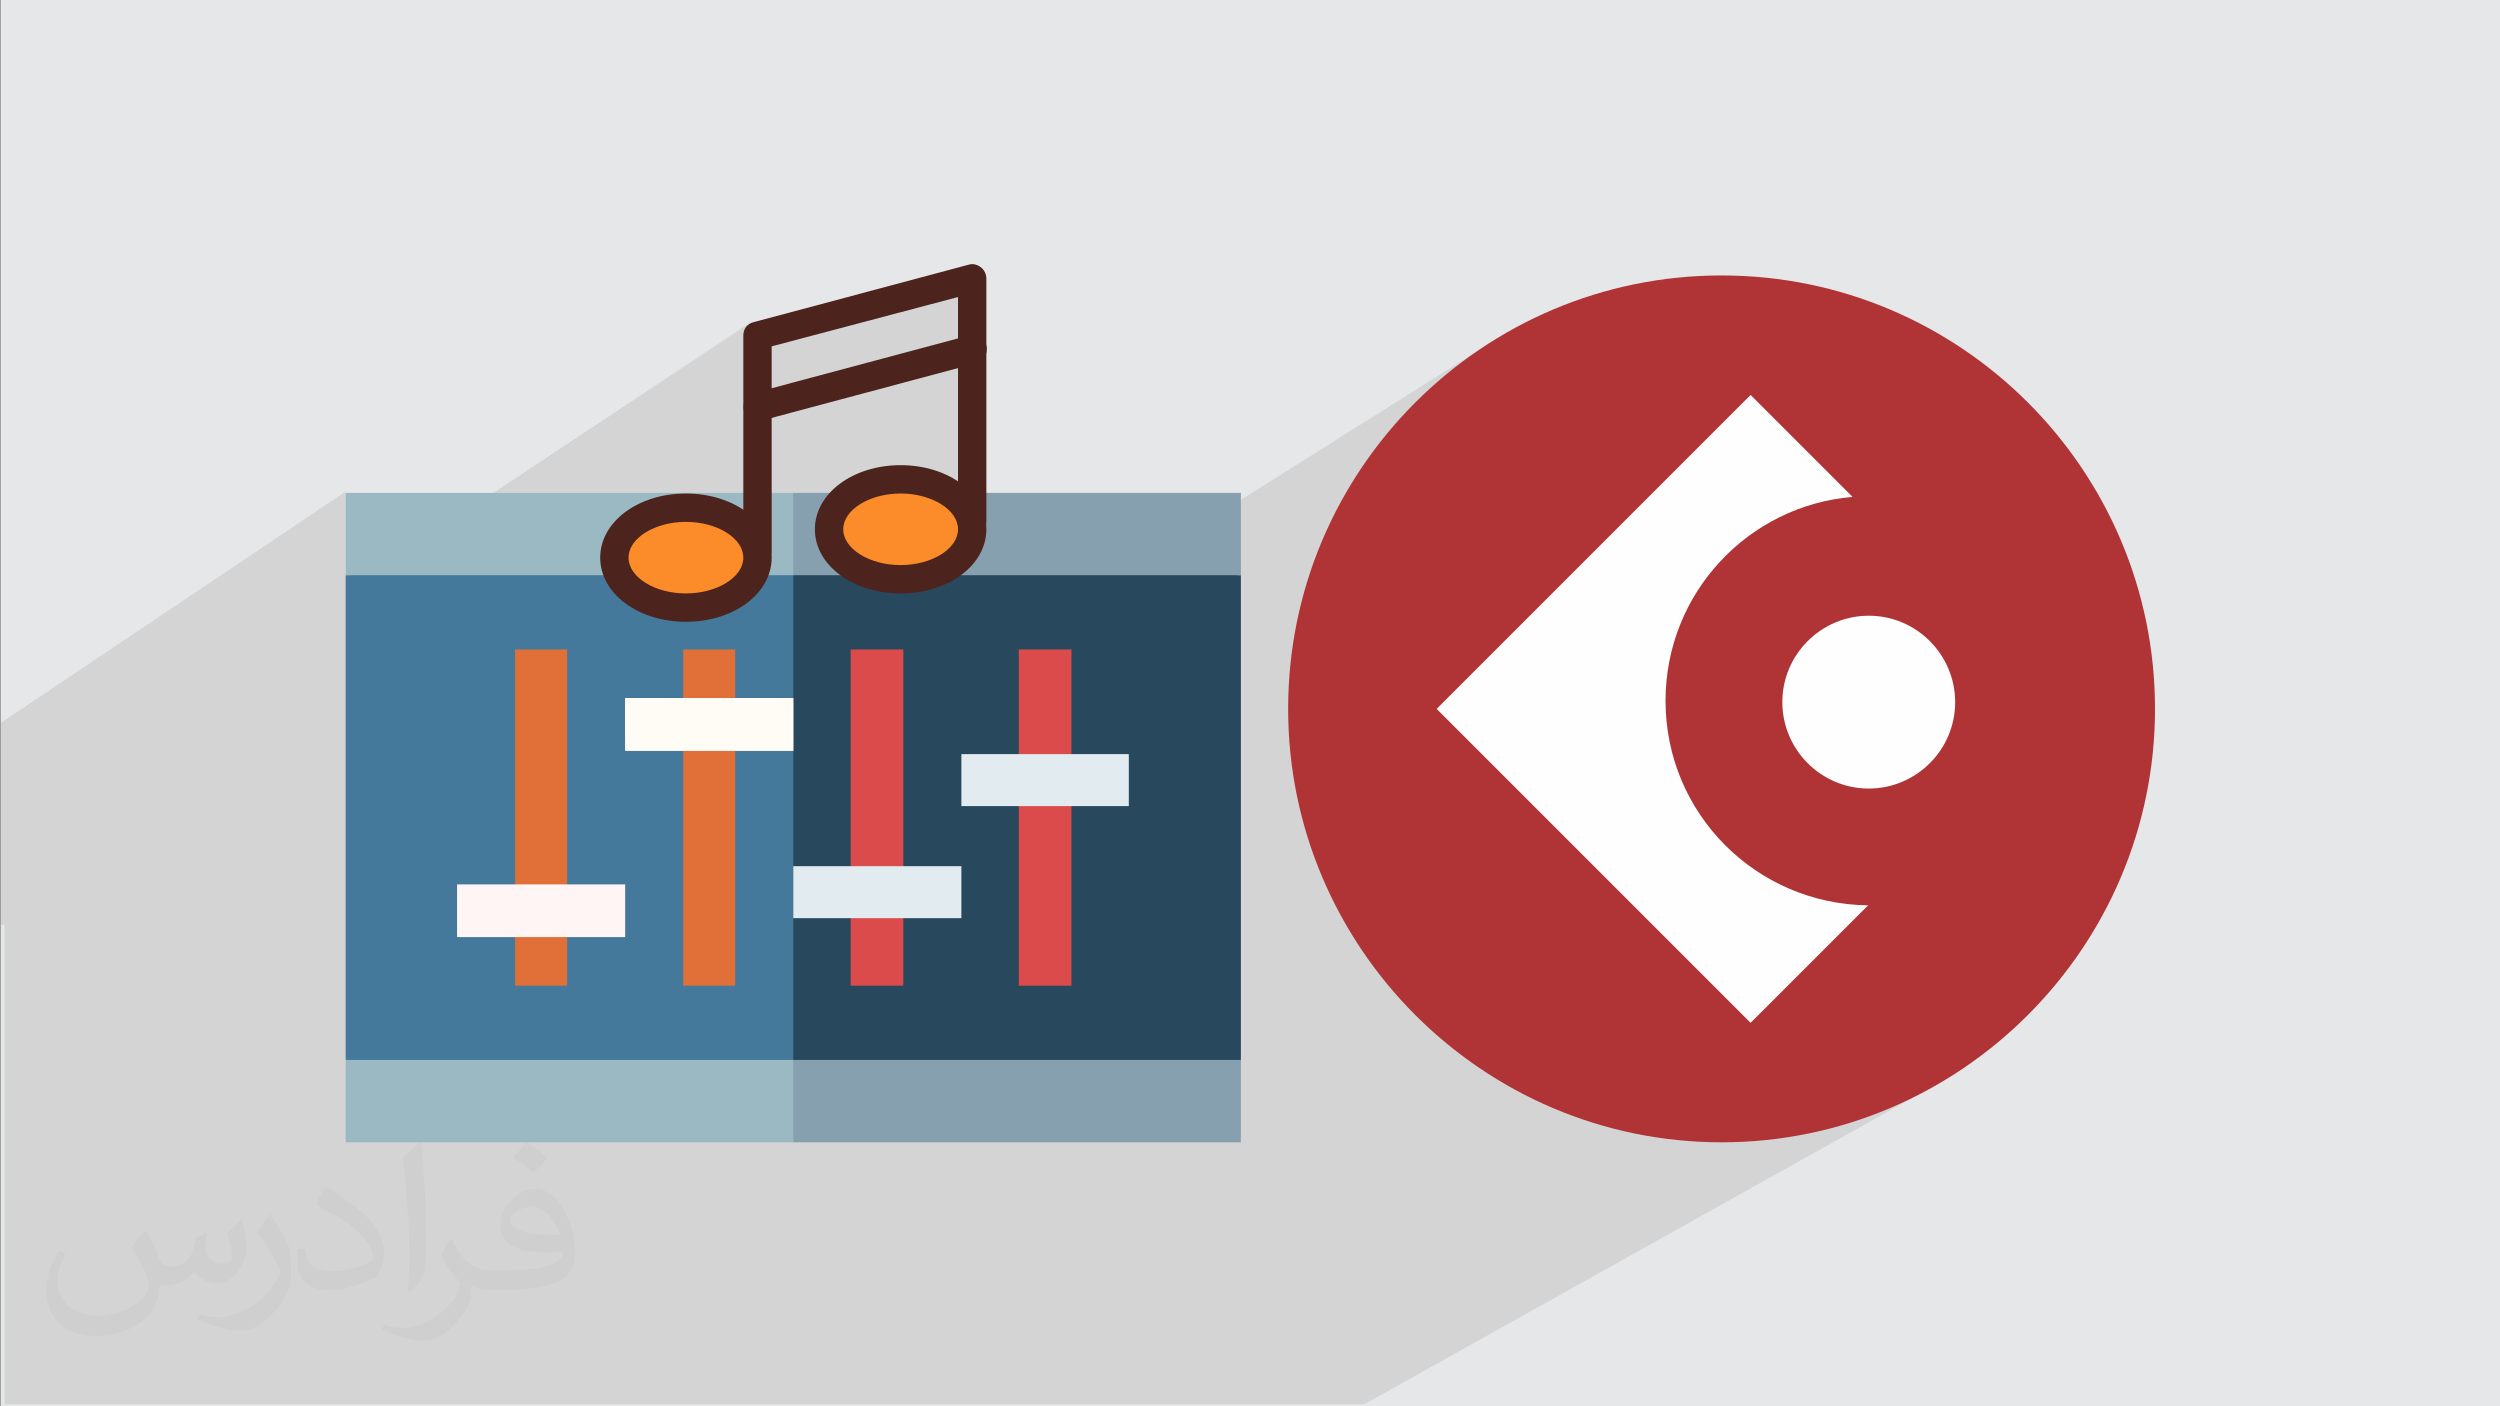 <?xml version="1.0" encoding="UTF-8"?>
<!DOCTYPE svg PUBLIC "-//W3C//DTD SVG 1.1//EN" "http://www.w3.org/Graphics/SVG/1.1/DTD/svg11.dtd">
<!-- Creator: CorelDRAW 2017 -->
<svg xmlns="http://www.w3.org/2000/svg" xml:space="preserve" width="3.703in" height="2.083in" version="1.1" style="shape-rendering:geometricPrecision; text-rendering:geometricPrecision; image-rendering:optimizeQuality; fill-rule:evenodd; clip-rule:evenodd"
viewBox="0 0 3703 2083"
 xmlns:xlink="http://www.w3.org/1999/xlink"
 enable-background="new 0 0 512 512">
 <rect x="0" y="0" width="3703" height="2083" fill="#808080" stroke="none"/>
 <defs>
  <style type="text/css">
   <![CDATA[
    .fil3 {fill:#28485E}
    .fil4 {fill:#44799B}
    .fil15 {fill:#4C241D}
    .fil5 {fill:#87A0AF}
    .fil6 {fill:#9BB9C3}
    .fil12 {fill:#B03336}
    .fil10 {fill:#DC4B4B}
    .fil7 {fill:#E07037}
    .fil11 {fill:#E1EBF0}
    .fil0 {fill:#E6E7E8}
    .fil14 {fill:#FC8C29}
    .fil13 {fill:#FEFEFE}
    .fil8 {fill:#FFF5F5}
    .fil9 {fill:#FFFBF5}
    .fil2 {fill:#373435;fill-opacity:0.031}
    .fil1 {fill:#373435;fill-opacity:0.102}
   ]]>
  </style>
 </defs>
 <g id="Layer_x0020_1">
  <polygon class="fil0" points="1,0 3704,0 3704,2083 1,2083 "/>
  <path class="fil1" d="M1 1370l0 -5 0 -2 0 -3 0 -28 0 -16 0 -48 0 -42 0 -11 0 -25 0 -119 511 -343 0 122 38 0 561 -372 -3 2 -2 3 -2 3 -1 3 -1 3 0 4 0 44 42 -28 276 -73 0 106 27 -7 4 -2 4 -2 -34 22 0 182 3 3 5 6 4 6 4 7 3 7 2 7 1 8 -1 8 -1 3 1 0 4 0 4 -1 4 -2 -14 9 -2 6 -4 7 -4 6 -5 6 -6 6 -7 5 -25 16 275 0 558 -351 -26 17 -25 18 -24 19 -23 20 -22 21 -21 22 -20 23 -19 24 -18 25 -17 26 -15 27 -14 28 -13 28 -12 29 -10 30 -9 30 -7 31 -6 32 -4 32 -2 20 684 -419 151 151 -229 138 -1 2 -7 12 -7 12 -6 13 -5 13 -5 13 -4 13 -4 14 -3 14 -2 14 -2 14 -1 15 0 15 0 16 1 15 0 0 233 -139 5 -3 6 -3 6 -3 6 -2 6 -2 6 -2 6 -1 6 -1 6 -1 6 0 7 0 7 0 6 0 6 1 6 1 6 1 6 2 6 2 6 2 6 3 6 3 5 3 5 3 5 4 5 4 5 4 4 4 4 4 4 5 4 5 4 5 3 5 3 5 3 6 3 6 2 6 2 6 2 6 1 6 1 6 1 6 0 6 0 7 0 7 0 6 -1 6 -1 6 -1 6 -2 6 -2 6 -2 6 -3 6 -3 6 -3 5 -3 5 -4 5 -4 5 -4 5 -4 4 -4 4 -5 4 -5 4 -5 4 -5 3 -237 138 2 2 12 8 13 7 13 7 13 6 14 5 14 5 14 4 15 3 15 3 15 2 15 1 15 1 -174 174 -250 143 16 5 30 9 31 7 32 6 32 4 33 2 33 1 33 -1 33 -2 32 -4 32 -6 31 -7 30 -9 30 -10 29 -12 28 -13 28 -14 -839 469 -161 0 -259 0 -123 0 -247 0 -59 0 -57 0 -143 0 -172 0 -32 0 -49 0 -164 0 -24 0 -17 0 -54 0 -61 0 -18 0 -43 0 -18 0 -73 0 -22 0 -1 0 -67 0 -30 0 -20 0 -24 0 -76 0 0 -70 0 -3 0 -7 0 -6 0 -13 0 -17 0 -12 0 -24 0 -21 0 -15 0 -2 0 0 0 -40 0 -43 0 -30 0 -16 0 -6 0 -15 0 -8 0 -4 0 -12 0 -4 0 -3 0 -7 0 -13 0 -10 0 -20 0 -31 0 -16 0 -5 0 -2 0 -16 0 -8 0 0 0 -5 0 -6 0 -1 0 -4 0 -2 0 -2 0 0 0 -3 0 -7 0 -6 0 -6 0 -3 0 -8 0 -7 0 -14 0 -15 0 -13 0 -1 0 -20 0 -25 0 -18 0 -2 0 -7 0 -17 0 -19zm1438 -575l0 0 1 -1 -1 1z"/>
  <path class="fil2" d="M217 1825c7,11 12,21 16,32 3,7 5,19 21,19 5,0 11,-2 17,-5 7,-4 11,-9 14,-17l6 -21 15 -7 1 1c-2,8 -3,15 -3,21 0,18 15,24 27,24 7,0 13,-4 13,-10 0,-8 -4,-22 -8,-35 7,-7 14,-14 22,-20l1 1c4,15 6,30 6,40 0,10 -4,20 -8,28 -7,14 -20,25 -36,25 -12,0 -25,-6 -34,-17l0 0c-9,11 -22,20 -43,20l-7 0c-1,14 -4,24 -9,33 -13,25 -50,42 -85,42 -49,0 -74,-28 -74,-66 0,-23 7,-45 19,-60l9 4c-7,14 -12,27 -12,40 0,35 29,52 61,52 31,0 69,-19 75,-42 -3,-25 -12,-36 -26,-59 4,-7 10,-15 17,-23l1 0 0 0 0 0 1 -1 0 0zm564 -133c10,6 20,14 30,23 -6,8 -12,15 -21,21 -10,-8 -20,-15 -30,-22 7,-8 14,-15 20,-22l0 0 0 0zm5 96c-17,0 -30,11 -30,19 0,17 33,23 73,22 -5,-20 -22,-42 -43,-42l0 0 0 0zm-37 93c22,0 41,-1 55,-4 16,-4 30,-12 30,-18 0,-2 0,-3 0,-5 -9,1 -19,1 -28,1 -30,0 -52,-7 -61,-23 -2,-5 -4,-10 -4,-15 0,-16 7,-31 19,-42 10,-9 21,-14 33,-14 20,0 37,17 48,43 6,14 11,30 11,51 0,14 -4,25 -12,34 -16,15 -45,21 -90,21l-20 0 0 0 -5 0c-11,0 -19,-2 -26,-7l-1 0c0,3 0,5 0,7 0,10 -3,23 -10,33 -20,30 -42,43 -60,43 -19,0 -42,-7 -63,-17l4 -7c7,3 16,5 29,5 34,0 78,-33 84,-65 -1,-3 -4,-6 -7,-10 -10,-12 -16,-22 -22,-32 5,-10 9,-18 14,-25l2 0c15,30 28,46 57,46l5 0 0 0 21 0 0 0 0 0 -1 0 0 0zm-146 31c2,-13 3,-29 3,-43l0 -21c0,-39 -5,-96 -9,-133 7,-8 17,-17 25,-23l2 1c5,47 7,101 7,151 0,13 0,26 -2,35 -1,12 -7,21 -22,35l-3 -2 0 0 0 0 0 0 0 0zm-151 -62c1,19 10,33 41,33 20,0 36,-5 55,-14 3,-2 5,-4 5,-5 0,-11 -9,-27 -24,-41 -15,-13 -33,-25 -52,-32 -6,-3 -8,-6 -8,-8 0,-5 7,-17 13,-24l2 0c20,11 43,27 60,44 15,16 25,33 25,51 0,13 -4,26 -11,37 -22,11 -46,20 -70,20 -29,0 -48,-13 -48,-45 0,-4 0,-9 1,-16l10 0 0 0 0 0 0 0 0 0zm-52 -52l18 29c7,11 13,22 13,41l0 24c0,19 -12,39 -32,59 -15,14 -29,20 -42,20 -19,0 -40,-6 -65,-17l3 -7c8,2 17,4 28,4 35,0 72,-26 89,-58 2,-4 3,-7 3,-9 0,-4 -2,-8 -4,-11 -9,-17 -19,-33 -30,-47 6,-9 12,-18 18,-27l2 0 0 0 0 0z"/>
  <g id="_2722586143344">
   <g>
    <g>
     <polygon class="fil3" points="1838,852 1175,824 1147,1211 1175,1598 1838,1570 "/>
     <polygon class="fil4" points="512,852 512,1570 1175,1598 1175,824 "/>
    </g>
    <g>
     <polygon class="fil5" points="1838,730 1175,730 1147,796 1175,852 1838,852 "/>
     <polygon class="fil6" points="512,730 1175,730 1175,852 512,852 "/>
    </g>
    <g>
     <polygon class="fil5" points="1838,1570 1175,1570 1147,1626 1175,1692 1838,1692 "/>
     <polygon class="fil6" points="512,1570 1175,1570 1175,1692 512,1692 "/>
    </g>
    <polygon class="fil7" points="763,962 840,962 840,1460 763,1460 "/>
    <polygon class="fil7" points="1012,962 1089,962 1089,1460 1012,1460 "/>
    <g>
     <g>
      <polygon class="fil8" points="926,1034 1175,1034 1175,1112 926,1112 "/>
     </g>
     <g>
      <polygon class="fil9" points="926,1034 1175,1034 1175,1112 926,1112 "/>
     </g>
    </g>
    <polygon class="fil10" points="1260,962 1338,962 1338,1460 1260,1460 "/>
    <polygon class="fil11" points="1175,1283 1424,1283 1424,1360 1175,1360 "/>
    <polygon class="fil8" points="677,1310 926,1310 926,1388 677,1388 "/>
    <polygon class="fil10" points="1509,962 1587,962 1587,1460 1509,1460 "/>
    <polygon class="fil11" points="1424,1117 1672,1117 1672,1194 1424,1194 "/>
   </g>
   <g>
    <path class="fil12" d="M2550 1692c353,0 642,-288 642,-642 0,-354 -288,-642 -642,-642 -354,0 -642,288 -642,642 0,353 288,642 642,642z"/>
    <path class="fil13" d="M2767 1341l-174 174 -465 -465 465 -465 151 151c-155,13 -277,143 -277,302 0,167 134,301 300,303l0 0zm1 -429l0 0c-70,0 -128,57 -128,128 0,70 57,128 128,128 70,0 128,-57 128,-128 0,-70 -57,-128 -128,-128z"/>
   </g>
   <g>
    <path class="fil14" d="M1122 826c0,-41 -47,-74 -106,-74 -59,0 -106,33 -106,74 0,41 47,74 106,74 59,0 106,-33 106,-74zm0 0z"/>
    <path class="fil15" d="M1016 921c-71,0 -127,-42 -127,-95 0,-53 56,-95 127,-95 71,0 127,42 127,95 0,53 -56,95 -127,95zm0 -148c-46,0 -85,24 -85,53 0,29 39,53 85,53 46,0 85,-24 85,-53 0,-29 -39,-53 -85,-53zm0 0z"/>
    <path class="fil14" d="M1440 783c0,-41 -47,-74 -106,-74 -59,0 -106,33 -106,74 0,41 47,74 106,74 59,0 106,-33 106,-74zm0 0z"/>
    <path class="fil15" d="M1334 879c-71,0 -127,-42 -127,-95 0,-53 56,-95 127,-95 71,0 127,42 127,95 0,53 -56,95 -127,95zm0 -148c-46,0 -85,24 -85,53 0,29 39,53 85,53 46,0 85,-24 85,-53 0,-29 -39,-53 -85,-53zm0 0z"/>
    <path class="fil15" d="M1122 836c-12,0 -21,-9 -21,-21l0 -318c0,-10 6,-18 16,-20l318 -85c6,-2 13,0 18,4 5,4 8,10 8,17l0 360c0,12 -9,21 -21,21 -12,0 -21,-9 -21,-21l0 -333 -276 73 0 302c0,12 -9,21 -21,21l0 0zm0 0z"/>
    <path class="fil15" d="M1122 624c-9,0 -18,-6 -20,-16 -3,-11 4,-23 15,-26l318 -85c11,-3 23,4 26,15 3,11 -4,23 -15,26l-318 85c-2,0 -4,1 -5,1zm0 0z"/>
   </g>
  </g>
 </g>
</svg>
